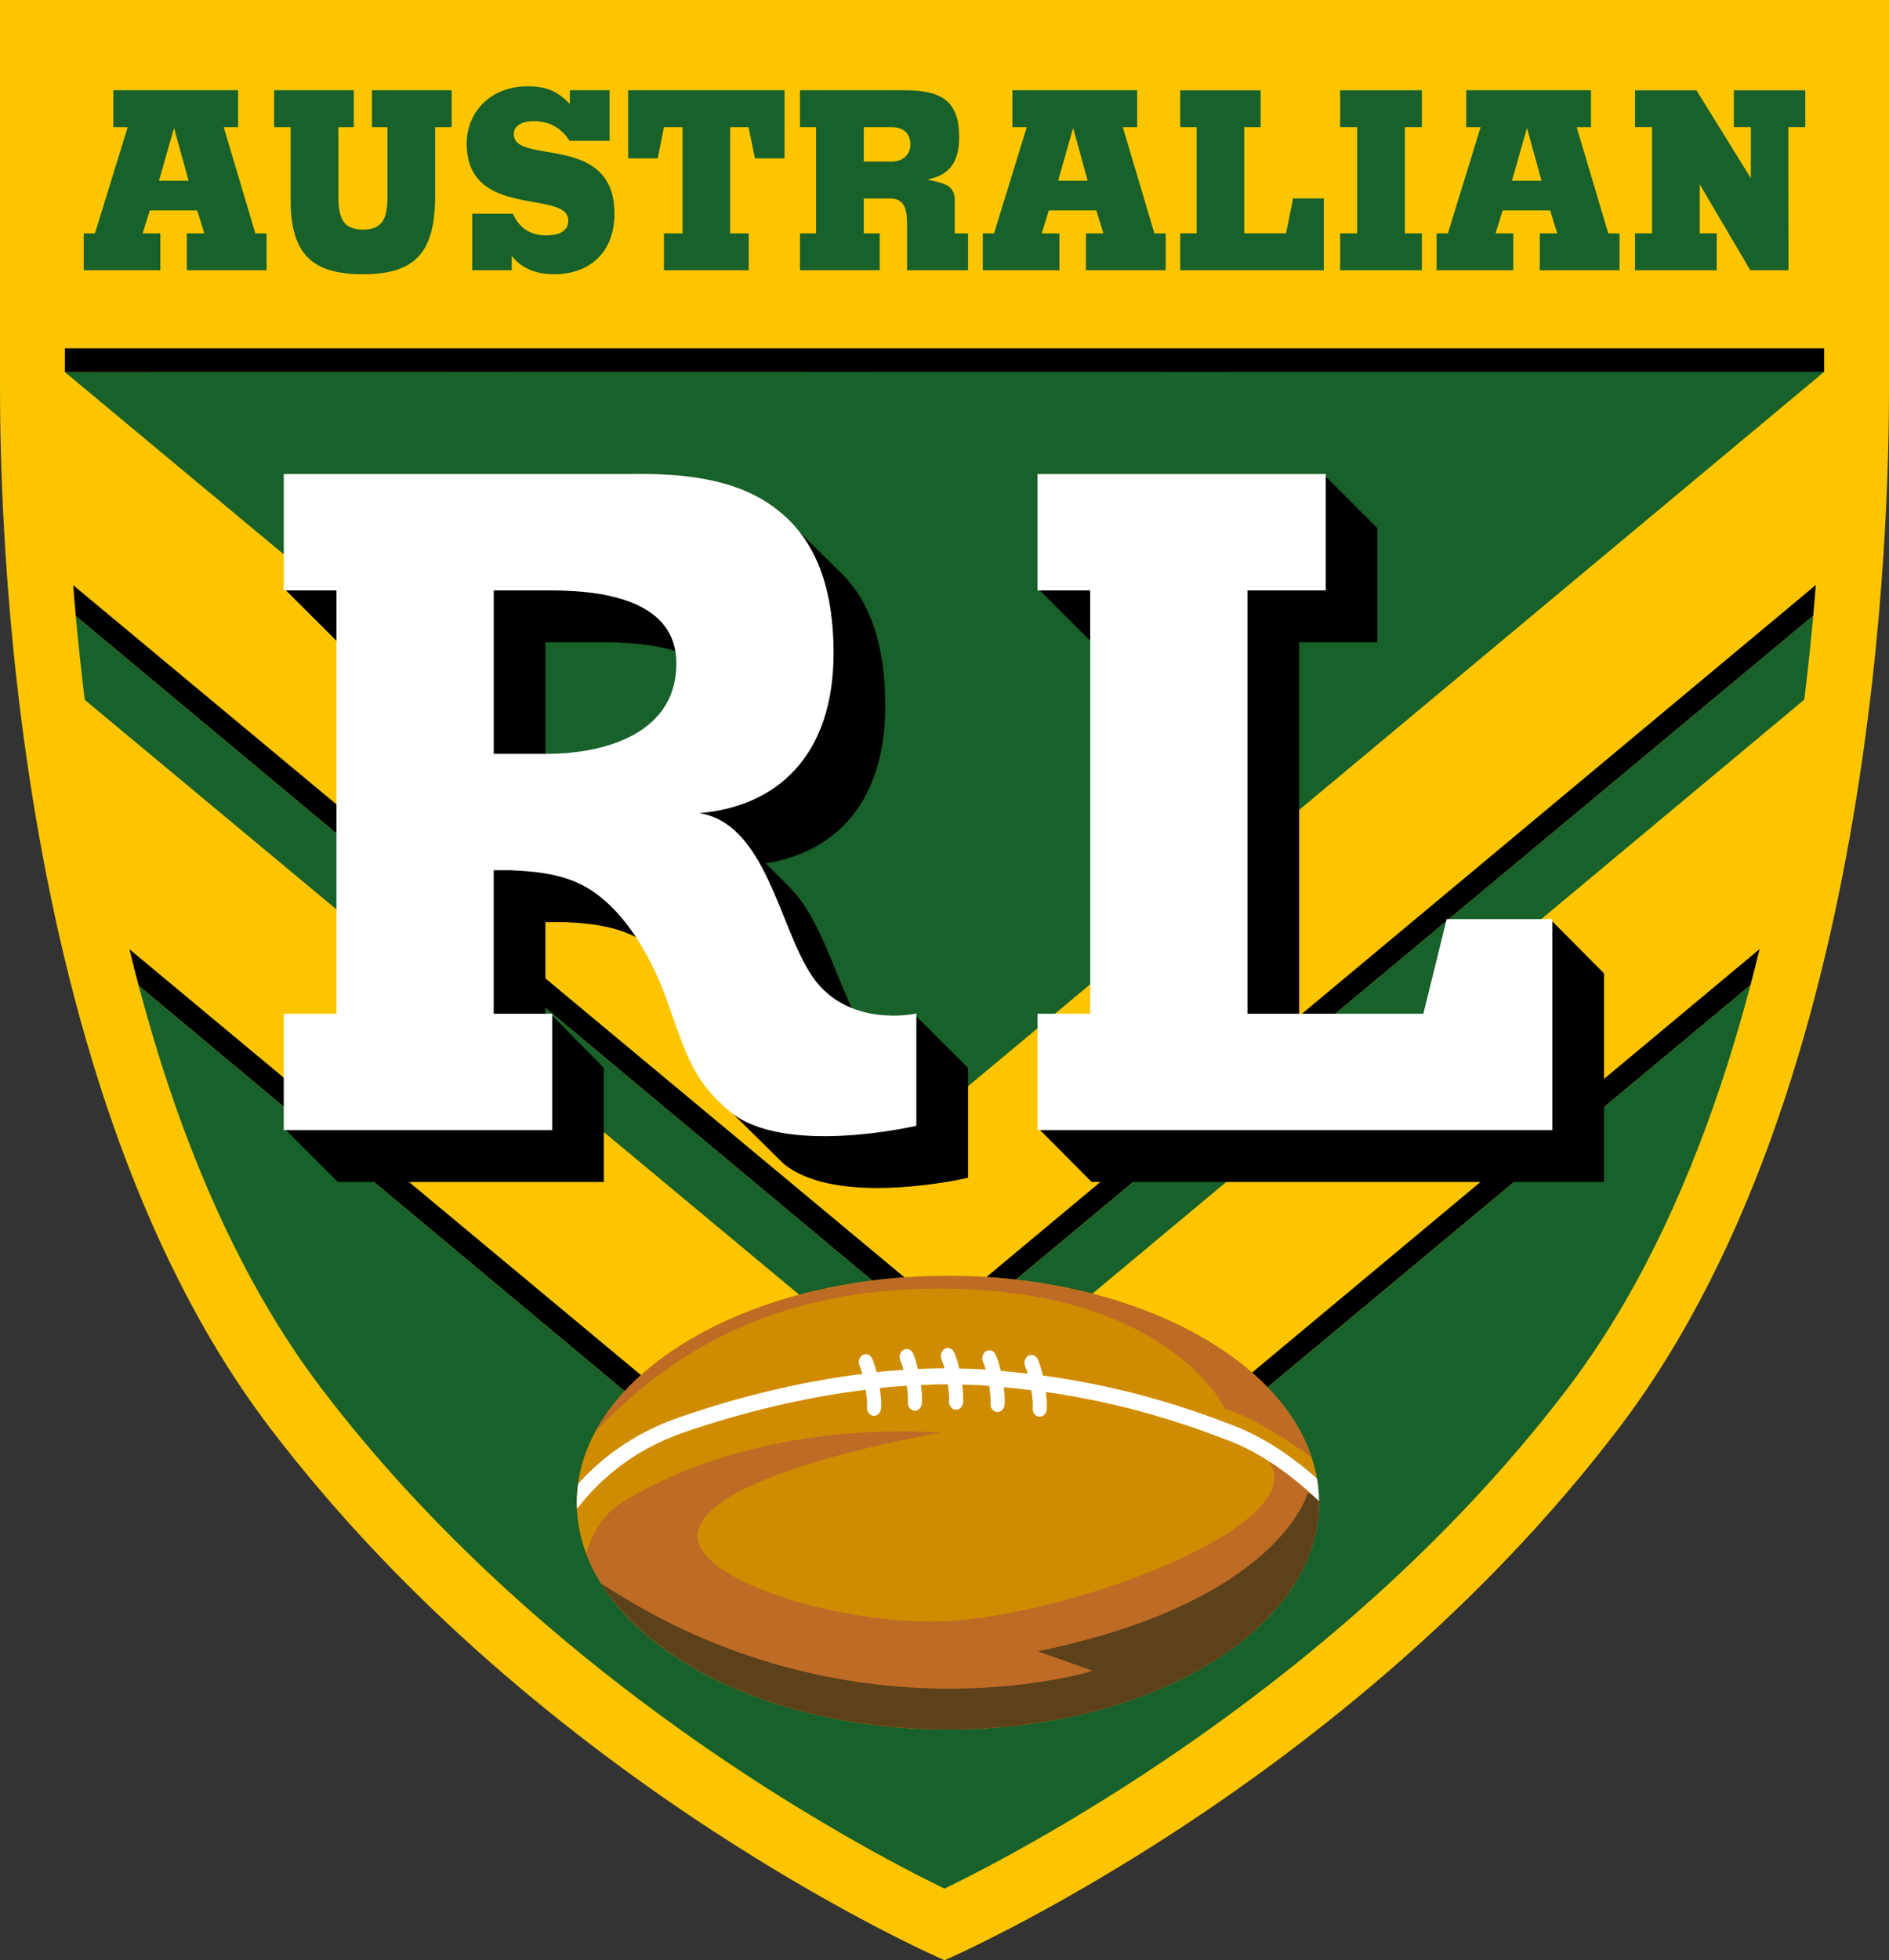 <?xml version="1.0" encoding="utf-8"?>
<!-- Generator: Adobe Illustrator 23.0.0, SVG Export Plug-In . SVG Version: 6.00 Build 0)  -->
<svg version="1.1"
	 id="svg4642" xmlns:cc="http://creativecommons.org/ns#" xmlns:dc="http://purl.org/dc/elements/1.1/" xmlns:rdf="http://www.w3.org/1999/02/22-rdf-syntax-ns#" xmlns:svg="http://www.w3.org/2000/svg"
	 xmlns="http://www.w3.org/2000/svg" xmlns:xlink="http://www.w3.org/1999/xlink" x="0px" y="0px"
	 viewBox="0 0 183.662 190.519" style="enable-background:new 0 0 183.662 190.519;" xml:space="preserve">
<rect x="0" y="0" width="183.662" height="190.519" fill="#333333" stroke="none"/>
<style type="text/css">
	.st0{fill:#FDC500;}
	.st1{fill:#18612A;}
	.st2{fill-rule:evenodd;clip-rule:evenodd;}
	.st3{fill-rule:evenodd;clip-rule:evenodd;fill:#18612A;}
	.st4{fill:#FFFFFF;}
	.st5{fill:none;stroke:#FFFFFF;stroke-width:0.236;}
	.st6{fill:#D08C00;}
	.st7{fill:#BE6B25;}
	.st8{fill-rule:evenodd;clip-rule:evenodd;fill:#5C411B;}
	.st9{fill-rule:evenodd;clip-rule:evenodd;fill:#BE6B25;}
</style>
<g id="layer1" transform="translate(-241.545,-419.907)">
	<path id="path22" class="st0" d="M425.207,419.907L425.207,419.907v36.842
		c0,7.302,0.334,66.962-26.22,101.9c-26.554,34.934-65.61,51.777-65.61,51.777
		s-39.053-16.843-65.61-51.777c-26.551-34.937-26.22-94.597-26.22-101.9v-36.842H425.207z"/>
	<path id="path26" class="st1" d="M333.454,527.324l85.449-71.279l-171.052,0.024L333.454,527.324z"/>
	<path id="path30" d="M247.851,453.762v2.308l171.052-0.024v-2.284H247.851V453.762z"/>
	<path id="path42" class="st2" d="M248.661,476.781c0.077,0.98,0.16,1.978,0.254,2.996l84.354,70.365
		l84.573-70.393c0.09-1.015,0.174-2.012,0.25-2.986l-84.639,70.598L248.661,476.781z"/>
	<path id="path46" class="st3" d="M333.268,550.142l-84.354-70.365c0.236,2.603,0.525,5.328,0.869,8.147
		l83.673,69.645l83.513-69.663c0.351-2.822,0.636-5.551,0.872-8.157L333.268,550.142z"/>
	<path id="path50" class="st2" d="M254.13,512.162c0.282,1.182,0.584,2.36,0.897,3.542l78.241,65.266
		l78.47-65.315c0.309-1.171,0.605-2.339,0.886-3.503l-79.169,66.034l-79.325-66.024H254.13z"/>
	<path id="path54" class="st3" d="M333.268,580.971l-78.241-65.266c0.876,3.302,1.853,6.604,2.947,9.864
		c3.559,10.587,8.355,20.767,14.81,29.265c21.417,28.174,51.77,44.332,60.591,48.632
		c8.828-4.303,39.174-20.461,60.591-48.632c6.461-8.498,11.254-18.678,14.813-29.272
		c1.098-3.274,2.082-6.59,2.958-9.906L333.268,580.971z"/>
	<g>
		<path id="path58" class="st1" d="M259.882,437.476l-1.394-5.064h-0.042l-1.442,5.064H259.882z
			 M249.684,446.173v-3.587h1.095l3.18-10.319h-1.397v-3.587h12.134v3.587h-1.397l3.069,10.319h1.095
			v3.587h-7.751v-3.587h1.696l-0.685-2.228h-4.616l-0.692,2.228h1.72v3.587H249.684z"/>
		<path id="path62" class="st1" d="M268.196,428.681h7.751v3.587h-1.502v6.663
			c0,2.033,0.365,3.295,2.384,3.295c2.016,0,2.405-1.262,2.384-3.295v-6.663h-1.505v-3.587h7.751
			v3.587h-1.609v6.736c0,5.644-2.144,7.56-7.021,7.56c-4.876,0-7.028-1.915-7.028-7.198v-7.097h-1.606
			v-3.587L268.196,428.681z"/>
		<path id="path66" class="st1" d="M296.927,433.599c-0.386-0.605-0.858-1.067-1.435-1.404
			c-0.58-0.341-1.272-0.511-2.106-0.511c-0.862,0-1.891,0.32-1.891,1.258
			c0,1.529,2.447,1.481,4.894,2.04c2.45,0.556,4.897,1.717,4.897,5.693
			c0,3.875-2.534,5.888-5.863,5.888c-1.481,0-3.069-0.417-4.122-1.793v1.401h-3.841v-5.495h3.948
			c0.323,0.726,0.775,1.258,1.31,1.599c0.535,0.337,1.182,0.507,1.887,0.507
			c1.011,0,2.193-0.243,2.193-1.429c0-1.55-2.471-1.55-4.942-2.11
			c-2.468-0.556-4.939-1.647-4.939-5.405c0-2.833,2.127-5.544,5.954-5.544
			c1.651,0,2.833,0.41,4.077,1.72v-1.335h3.865v4.918h-3.886L296.927,433.599z"/>
		<path id="path70" class="st1" d="M302.618,435.295v-6.614h15.203v6.614h-2.874l-0.626-3.027h-1.783v10.319
			h1.804v3.587h-8.244v-3.587h1.804v-10.319h-1.804l-0.601,3.027h-2.878H302.618z"/>
		<path id="path74" class="st1" d="M325.526,435.611h2.728c1.053,0,1.804-0.657,1.804-1.647
			c0-1.161-0.751-1.696-1.804-1.696h-2.728V435.611z M319.322,428.68h10.243
			c3.649,0,5.238,1.164,5.238,4.557c0,2.398-0.942,3.681-3.003,4.094v0.049
			c1.053,0.292,2.575,0.313,2.575,1.964v3.243h1.289v3.587h-5.929v-4.484
			c0-1.307-0.195-2.492-1.609-2.492h-2.6v3.389h1.55v3.587h-7.754v-3.587h1.568v-10.319h-1.568
			v-3.587V428.68z"/>
		<path id="path78" class="st1" d="M347.3,437.476l-1.397-5.064h-0.042l-1.439,5.064h2.878H347.3z
			 M337.099,446.173v-3.587h1.095l3.18-10.319h-1.397v-3.587h12.13v3.587h-1.394l3.069,10.319h1.098
			v3.587h-7.751v-3.587h1.696l-0.688-2.228h-4.619l-0.685,2.228h1.717v3.587H337.099z"/>
		<path id="path82" class="st1" d="M356.295,446.172v-3.587h1.592v-10.319h-1.592v-3.583h7.817v3.583h-1.592
			v10.319h4.063l0.685-3.389h2.986v6.976h-13.958V446.172z"/>
		<path id="path86" class="st1" d="M379.788,446.172h-7.945v-3.587h1.654v-10.319h-1.654v-3.583h7.945v3.583
			h-1.651v10.319h1.651v3.587V446.172z"/>
		<path id="path90" class="st1" d="M391.423,437.476l-1.394-5.064h-0.042l-1.439,5.064h2.874H391.423z
			 M381.222,446.173v-3.587h1.098l3.18-10.319h-1.397v-3.587h12.13v3.587h-1.394l3.072,10.319h1.095
			v3.587h-7.754v-3.587h1.696l-0.685-2.228h-4.619l-0.688,2.228h1.72v3.587h-7.455H381.222z"/>
		<polygon class="st1" points="417.067,428.683 410.122,428.683 410.122,432.266 411.777,432.266 
			411.777,437.229 406.485,428.683 400.512,428.683 400.512,432.266 402.167,432.266 402.167,442.585 
			400.512,442.585 400.512,446.172 408.458,446.172 408.458,442.585 406.807,442.585 406.807,437.828 
			411.72,446.172 411.777,446.075 411.777,446.172 415.433,446.172 415.417,432.266 417.067,432.266 		"/>
	</g>
	<g>
		<path id="path94" d="M294.575,498.452h5.365c4.48,0,12.566-1.424,12.625-8.838
			c0.054-7.03-8.942-7.289-12.625-7.289h-5.365V498.452z M311.683,522.348
			c-0.835-2.367-3.361-8.529-7.966-11.172c-2.622-1.503-5.82-1.553-7.343-1.653h-1.799v9.013h0.338
			h0.246l5.097,5.168v11.076h-25.863l-5.127-5.11v-1.916l5.127-4.05h5.127v-41.381h-5.127
			l-5.127-5.114v-3.164l5.127-2.793h33.206c3.052-0.059,6.024,0.088,8.7,0.726l1.753-1.57
			l5.461,5.386c2.609,2.651,4.104,6.755,4.104,12.75c0,9.159-4.68,14.173-11.623,15.271l2.275,2.288
			c3.494,3.427,4.859,10.42,7.348,13.994c1.787,2.572,3.294-0.764,4.893-1.532
			c1.524,1.524,5.156,5.139,5.156,5.139v10.675c0,0-12.754,2.989-17.977-1.407l-6.529-6.433l0.522-4.192
			L311.683,522.348z"/>
		<path id="path138" class="st4" d="M289.43,493.293h5.365c4.484,0,12.57-1.419,12.625-8.838
			c0.059-7.03-8.938-7.285-12.625-7.285h-5.365V493.293z M269.253,518.55h5.122v-41.38h-5.122v-11.076
			h33.202c5.206-0.096,10.17,0.388,13.856,2.918c3.757,2.526,6.162,6.893,6.162,14.374
			c0,9.811-5.365,14.866-13.13,15.447v0.192c6.625,0.877,7.84,11.188,11.13,15.914
			c3.503,5.031,10.049,3.611,10.049,3.611v10.675c0,0-12.75,2.985-17.977-1.407
			c-3.469-2.914-4.183-5.44-6.008-10.629c-0.835-2.367-3.357-8.529-7.965-11.172
			c-2.622-1.499-5.82-1.553-7.339-1.649h-1.804v14.182h5.686v11.076h-25.863v-11.076H269.253z"/>
		<path id="path142" class="st5" d="M289.43,493.293h5.365c4.484,0,12.57-1.419,12.625-8.838
			c0.059-7.03-8.938-7.285-12.625-7.285h-5.365V493.293z M269.253,518.55h5.122v-41.38h-5.122v-11.076
			h33.202c5.206-0.096,10.17,0.388,13.856,2.918c3.757,2.526,6.162,6.893,6.162,14.374
			c0,9.811-5.365,14.866-13.13,15.447v0.192c6.625,0.877,7.84,11.188,11.13,15.914
			c3.503,5.031,10.049,3.611,10.049,3.611v10.675c0,0-12.75,2.985-17.977-1.407
			c-3.469-2.914-4.183-5.44-6.008-10.629c-0.835-2.367-3.357-8.529-7.965-11.172
			c-2.622-1.499-5.82-1.553-7.339-1.649h-1.804v14.182h5.686v11.076h-25.863v-11.076H269.253z"/>
	</g>
	<path id="path154" class="st6" d="M333.707,587.994c19.933,0,36.088-9.867,36.088-22.043
		c0-12.175-16.155-22.046-36.088-22.046c-19.929,0-36.084,9.871-36.084,22.046
		S313.777,587.994,333.707,587.994"/>
	<path id="path158" class="st7" d="M333.707,587.994c19.933,0,36.088-9.867,36.088-22.043
		c0-0.104-0.01-0.202-0.014-0.306l-4.612-4.515l-0.177,0.952c4.143,6.284-20.864,15.432-32.911,15.432
		c-9.909,0-22.717-4.143-22.717-8.283c0-5.693,20.322-9.502,23.746-10.1
		c-17.583-0.977-28.226,4.956-31.371,6.993c-1.776,1.15-2.708,3.198-3.184,4.796
		c3.691,9.781,18.025,17.073,35.153,17.073"/>
	<path id="path162" class="st8" d="M333.707,587.994c19.933,0,36.088-9.867,36.088-22.043
		c0-0.226-0.017-0.448-0.028-0.678l-1.088-0.236c0,0-2.749,10.531-26.227,15.362l5.335,1.901
		c0,0-23.635,7.417-47.728-8.46h-0.045c5.196,8.276,18.32,14.153,33.693,14.153"/>
	<path id="path166" class="st9" d="M333.707,543.907c-15.995,0-29.55,6.357-34.284,15.164
		c6.447-6.819,16.35-13.924,33.419-13.924c22.418,0,27.833,11.71,27.833,11.71
		c2.642,0.775,5.996,2.961,8.404,4.706c-3.33-10.073-17.9-17.656-35.372-17.656"/>
	<path id="path170" class="st4" d="M361.736,558.561c-6.364-2.502-12.349-4.087-18.796-4.963
		c-0.142-0.622-0.316-1.189-0.497-1.585c-0.177-0.379-0.591-0.528-0.928-0.33
		c-0.337,0.198-0.462,0.667-0.285,1.05c0.08,0.181,0.16,0.424,0.236,0.685
		c-0.862-0.104-1.738-0.195-2.621-0.275c-0.142-0.615-0.316-1.189-0.5-1.585
		c-0.174-0.379-0.591-0.528-0.925-0.33c-0.337,0.198-0.469,0.671-0.292,1.05
		c0.09,0.195,0.177,0.459,0.257,0.744c-0.077-0.007-0.149-0.017-0.229-0.021
		c-0.765-0.056-1.561-0.07-2.346-0.083c-0.146-0.619-0.32-1.185-0.497-1.581
		c-0.177-0.379-0.591-0.525-0.931-0.33c-0.33,0.202-0.462,0.671-0.285,1.05
		c0.097,0.219,0.195,0.511,0.282,0.838c-0.848,0-1.71,0.021-2.586,0.063
		c-0.142-0.594-0.309-1.147-0.483-1.526c-0.177-0.379-0.591-0.528-0.928-0.327
		c-0.337,0.198-0.466,0.667-0.288,1.05c0.104,0.226,0.205,0.539,0.299,0.89
		c-0.865,0.056-1.734,0.115-2.617,0.216c-0.136-0.518-0.282-0.987-0.438-1.324
		c-0.174-0.382-0.587-0.528-0.925-0.33s-0.466,0.667-0.292,1.046c0.097,0.205,0.188,0.483,0.271,0.782
		c-5.756,0.723-11.845,2.148-17.907,4.261c-4.55,1.585-7.667,4.126-9.728,6.427
		c-0.083,0.608-0.132,1.213-0.132,1.832c0,0.202,0.014,0.4,0.024,0.601
		c1.853-2.433,5.088-5.582,10.239-7.375c5.954-2.071,12.074-3.49,17.827-4.202
		c0.108,0.678,0.16,1.317,0.129,1.675c-0.042,0.427,0.233,0.81,0.608,0.855
		c0.375,0.045,0.713-0.261,0.754-0.688c0.052-0.497-0.007-1.237-0.125-2.012
		c0.886-0.097,1.759-0.16,2.624-0.216c0.09,0.633,0.139,1.223,0.108,1.561
		c-0.042,0.427,0.233,0.81,0.608,0.855c0.379,0.045,0.716-0.261,0.754-0.685
		c0.045-0.455,0.003-1.112-0.09-1.807c0.883-0.042,1.759-0.073,2.614-0.073
		c0.101,0.653,0.149,1.269,0.118,1.616c-0.042,0.427,0.229,0.81,0.605,0.858
		c0.379,0.045,0.716-0.264,0.761-0.692c0.042-0.438,0.003-1.071-0.087-1.741
		c0.664,0.021,1.338,0.021,1.974,0.066c0.222,0.017,0.434,0.042,0.653,0.059
		c0.104,0.678,0.16,1.314,0.125,1.672c-0.042,0.424,0.233,0.81,0.608,0.859
		c0.379,0.042,0.716-0.268,0.758-0.692c0.042-0.431,0.007-1.053-0.08-1.714
		c0.904,0.083,1.8,0.181,2.68,0.288c0.111,0.692,0.17,1.349,0.136,1.71
		c-0.042,0.427,0.229,0.81,0.605,0.858c0.379,0.045,0.716-0.264,0.758-0.688
		c0.042-0.431,0.007-1.046-0.08-1.707c6.176,0.879,11.935,2.429,18.056,4.838
		c3.507,1.383,6.586,3.938,8.501,5.773c-0.01-0.744-0.077-1.477-0.202-2.204
		c-1.985-1.759-4.737-3.809-7.852-5.04"/>
	<g>
		<path id="path98" d="M342.559,529.629v-1.307l5.122-4.617h5.127v-41.381h-5.127l-5.122-5.114v-4.133
			l5.122-1.824l19.651-4.897l3.002-0.242l5.135,5.139v11.072h-7.611v41.381h17.313l2.267-9.193
			l2.342-5.143h2.609l5.11,5.143v20.269h-49.818l-5.122-5.152V529.629z"/>
		<path id="path102" class="st4" d="M342.539,518.55h5.122v-41.381h-5.122v-11.072h27.783v11.072h-7.606v41.381
			h17.309l2.271-9.197h10.061v20.273h-49.818V518.55z"/>
		<path id="path106" class="st5" d="M342.539,518.55h5.122v-41.381h-5.122v-11.072h27.783v11.072h-7.606v41.381
			h17.309l2.271-9.197h10.061v20.273h-49.818V518.55z"/>
	</g>
</g>
</svg>
